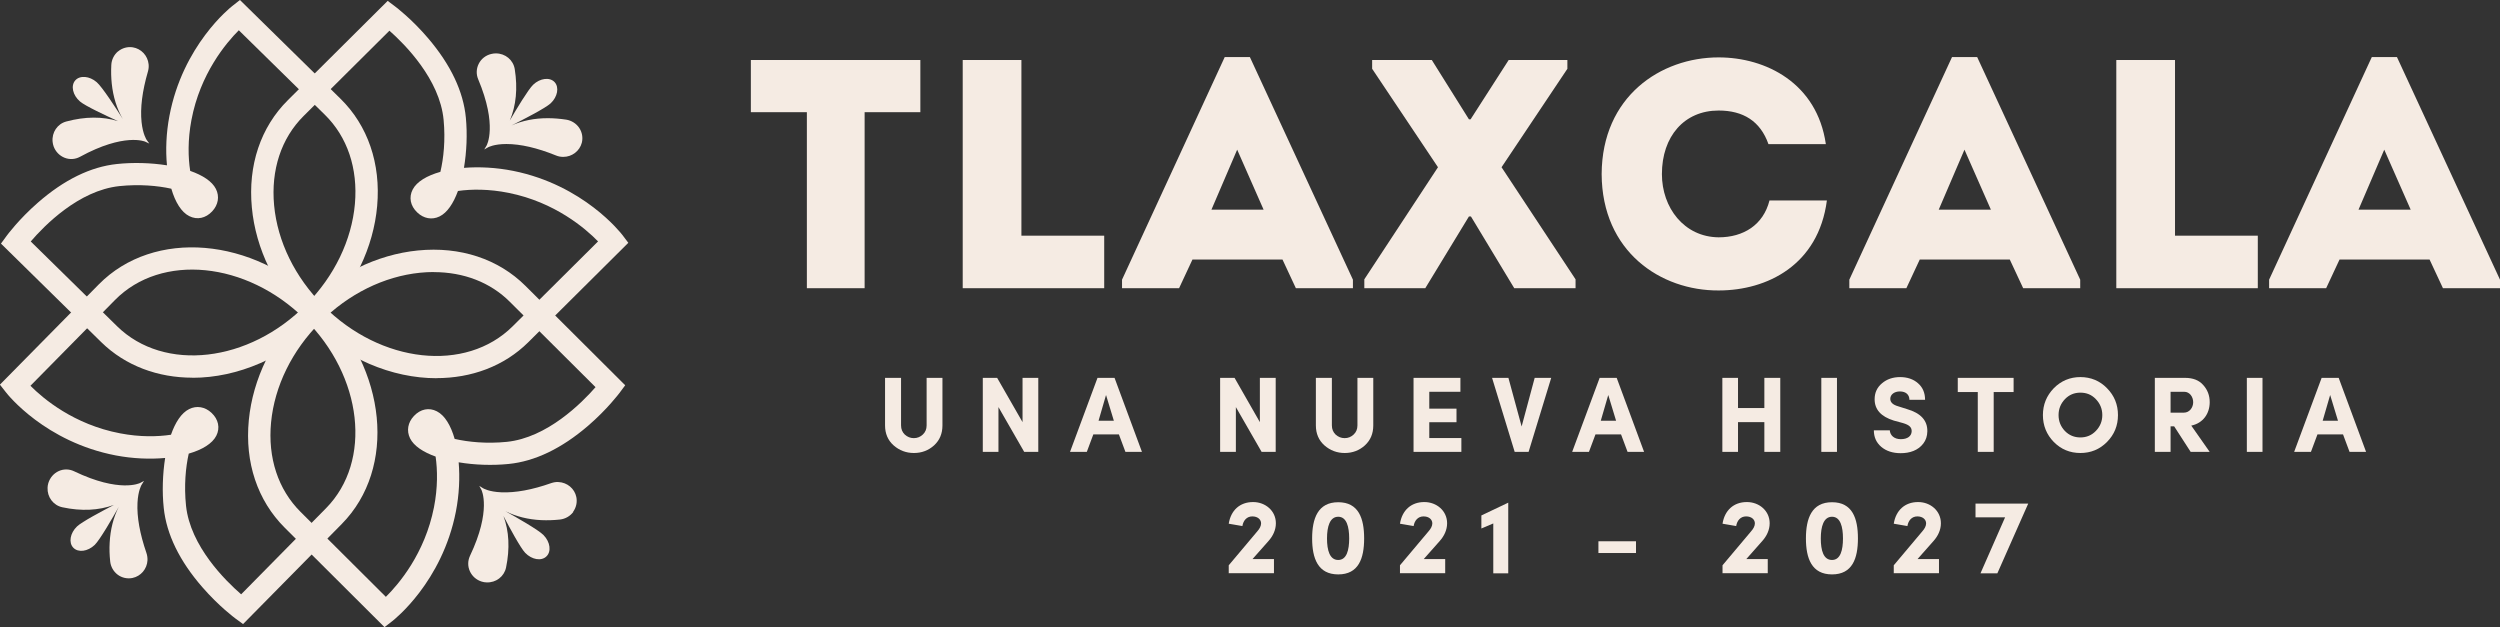 <?xml version="1.0" encoding="UTF-8"?>
<svg id="Capa_2" data-name="Capa 2" xmlns="http://www.w3.org/2000/svg" viewBox="0 0 287.47 72.11">
  <rect x="0" y="0" width="287.47" height="72.11" fill="#333333" stroke="none"/>
  <defs>
    <style>
      .cls-1 {
        fill: #f5ebe3;
        stroke-width: 0px;
      }
    </style>
  </defs>
  <g id="Capa_2-2" data-name="Capa 2">
    <g>
      <path class="cls-1" d="M66.6,14.7c-.34-.5-.88-.84-1.48-.94-.75-.11-1.44-.17-2.13-.17-1.52,0-2.93.28-4.18.84,1.29-.65,3.91-1.99,4.51-2.55.8-.75,1-1.85.45-2.44-.55-.59-1.66-.46-2.46.3-.56.53-1.93,2.81-2.69,4.12.73-1.72.92-3.7.57-5.91-.17-1.05-1.08-1.81-2.17-1.81-.18,0-.37.02-.55.07-.62.15-1.14.56-1.42,1.12-.28.55-.31,1.2-.07,1.77,2.26,5.37.98,7.62.97,7.64l-.27.45.46-.26s.66-.37,2.09-.37c1.62,0,3.54.44,5.71,1.32.26.11.54.16.83.16,1,0,1.88-.67,2.13-1.62.15-.59.04-1.21-.3-1.72"/>
      <path class="cls-1" d="M13.58,5.9c-.47.39-.75.96-.78,1.57-.04.75-.02,1.45.05,2.14.16,1.52.58,2.88,1.27,4.07-.77-1.22-2.37-3.69-3-4.23-.83-.72-1.94-.81-2.47-.2-.53.61-.29,1.7.55,2.42.59.51,2.99,1.63,4.37,2.26-1.78-.55-3.77-.54-5.94.04-1.03.27-1.69,1.26-1.58,2.34.02.18.06.36.12.53.22.6.68,1.07,1.26,1.3.58.23,1.22.19,1.77-.11,5.11-2.79,7.48-1.75,7.5-1.74l.47.22-.31-.43s-.43-.62-.58-2.04c-.17-1.61.08-3.57.73-5.81.08-.27.11-.56.08-.84h0c-.1-1-.86-1.8-1.83-1.95-.6-.09-1.21.08-1.68.47"/>
      <path class="cls-1" d="M65.92,58.87c-.36.48-.92.8-1.53.87-.75.08-1.45.1-2.14.07-1.52-.07-2.91-.42-4.14-1.03,1.26.7,3.82,2.16,4.39,2.75.77.79.92,1.89.33,2.45-.58.57-1.68.38-2.44-.41-.54-.56-1.8-2.9-2.5-4.24.65,1.75.75,3.74.3,5.93-.22,1.04-1.16,1.76-2.25,1.71-.18,0-.37-.04-.54-.09-.61-.18-1.11-.62-1.37-1.19-.26-.57-.25-1.21.01-1.77,2.5-5.26,1.33-7.56,1.32-7.59l-.25-.46.45.28s.64.4,2.07.46c1.62.07,3.55-.28,5.76-1.06.27-.09.55-.14.83-.12,1,.05,1.85.75,2.05,1.72.12.59-.01,1.21-.37,1.7"/>
      <path class="cls-1" d="M13.53,66.08c-.48-.36-.8-.92-.86-1.53-.08-.75-.1-1.45-.06-2.14.08-1.52.43-2.91,1.05-4.13-.71,1.26-2.18,3.81-2.77,4.38-.8.76-1.89.91-2.46.32-.56-.58-.37-1.68.42-2.44.56-.54,2.91-1.78,4.25-2.48-1.75.64-3.74.74-5.93.27-1.04-.22-1.75-1.17-1.7-2.25,0-.18.04-.36.09-.54.19-.61.62-1.11,1.19-1.37.57-.26,1.21-.25,1.77.02,5.25,2.52,7.56,1.36,7.58,1.35l.46-.24-.28.45s-.4.64-.47,2.07c-.08,1.62.27,3.56,1.03,5.77.09.27.13.55.12.83-.05,1-.76,1.84-1.73,2.04-.6.12-1.22-.02-1.7-.38"/>
      <path class="cls-1" d="M22.14,43.43c-3.95,0-7.69-1.34-10.49-4.08L.11,28.01l.66-.9c.06-.08,1.39-1.89,3.59-3.81,3.01-2.63,6.06-4.12,9.08-4.44,1.86-.2,3.91-.14,5.76.15-.17-1.75-.09-3.72.28-5.67C21.01,5.22,26.47.88,26.7.7l.89-.7,11.56,11.35c3.15,3.09,4.65,7.47,4.22,12.33-.42,4.76-2.66,9.42-6.3,13.13-4.29,4.36-9.79,6.63-14.93,6.63M3.54,27.77l9.92,9.74c5.42,5.32,15.19,4.2,21.78-2.51,3.22-3.28,5.2-7.39,5.57-11.55.36-4.08-.87-7.72-3.46-10.26L27.46,3.48c-1.46,1.46-4.45,5-5.45,10.33-.43,2.28-.38,4.31-.14,5.84,1.43.5,2.52,1.2,2.96,2.08.43.86.27,1.82-.43,2.57-.75.8-1.73,1.01-2.64.55-.9-.45-1.61-1.6-2.06-3.15-1.57-.35-3.67-.54-5.98-.3-4.67.5-8.63,4.55-10.18,6.36"/>
      <path class="cls-1" d="M27.96,71.77l-.9-.66c-.08-.06-1.89-1.4-3.8-3.6-2.62-3.01-4.11-6.07-4.43-9.09-.2-1.86-.13-3.91.16-5.76-1.75.16-3.72.08-5.67-.29-8.11-1.55-12.45-7.01-12.63-7.25l-.7-.89,11.37-11.53c6.33-6.42,17.75-5.47,25.45,2.13,7.7,7.6,8.82,19,2.49,25.42l-11.36,11.52ZM21.7,52.17c-.35,1.57-.55,3.67-.31,5.98.49,4.65,4.54,8.63,6.34,10.19l9.76-9.9c5.33-5.41,4.23-15.18-2.46-21.78-6.69-6.6-16.48-7.57-21.81-2.16l-9.72,9.86c1.46,1.47,4.99,4.46,10.32,5.47,2.28.44,4.31.39,5.84.16.5-1.43,1.2-2.51,2.09-2.95.86-.43,1.82-.27,2.57.43.8.75,1.01,1.74.55,2.64-.46.9-1.61,1.6-3.16,2.05"/>
      <path class="cls-1" d="M44.21,72.11l-11.47-11.43c-3.13-3.12-4.6-7.5-4.13-12.36.46-4.76,2.73-9.41,6.39-13.08,3.67-3.68,8.31-5.97,13.06-6.44,4.85-.48,9.25.97,12.37,4.08l11.46,11.42-.66.89c-.06.07-1.41,1.88-3.62,3.78-3.03,2.6-6.1,4.08-9.12,4.38-1.86.19-3.91.12-5.75-.19.15,1.75.06,3.72-.32,5.67-1.59,8.1-7.08,12.41-7.31,12.59l-.89.69ZM49.86,31.28c-.51,0-1.02.03-1.55.08-4.16.42-8.25,2.44-11.49,5.7-3.25,3.26-5.25,7.35-5.65,11.51-.39,4.07.81,7.72,3.39,10.29l9.81,9.77c1.47-1.45,4.48-4.97,5.53-10.29.45-2.28.41-4.31.19-5.84-1.42-.51-2.51-1.22-2.94-2.1-.42-.86-.26-1.82.45-2.57.75-.8,1.74-1,2.64-.53.9.46,1.6,1.62,2.04,3.17,1.57.36,3.67.57,5.98.34,4.66-.47,8.65-4.49,10.22-6.29l-9.85-9.81c-2.24-2.24-5.31-3.42-8.76-3.42"/>
      <path class="cls-1" d="M50.2,43.49c-5.11,0-10.58-2.23-14.87-6.54-3.66-3.68-5.93-8.34-6.37-13.09-.46-4.85,1.01-9.24,4.15-12.35L44.58.1l.89.67c.08.06,1.88,1.42,3.77,3.64,2.59,3.04,4.05,6.12,4.33,9.14.18,1.86.09,3.91-.22,5.75,1.76-.14,3.72-.04,5.67.35,8.09,1.63,12.37,7.14,12.55,7.37l.68.9-11.49,11.42c-2.81,2.79-6.57,4.14-10.57,4.14M37.16,35.14c6.62,6.67,16.4,7.74,21.79,2.38l9.82-9.76c-1.44-1.48-4.95-4.51-10.27-5.58-2.28-.46-4.3-.44-5.84-.22-.52,1.42-1.23,2.5-2.12,2.93-.86.42-1.82.25-2.56-.46-.8-.76-.99-1.75-.52-2.65.47-.89,1.62-1.58,3.18-2.02.37-1.57.59-3.66.37-5.98-.44-4.66-4.45-8.68-6.23-10.25l-9.86,9.8c-2.58,2.56-3.78,6.21-3.4,10.28.39,4.17,2.4,8.26,5.64,11.52"/>
      <path class="cls-1" d="M106.56,43.45h1.81v5.47c0,.94-.32,1.7-.96,2.29-.64.58-1.42.88-2.32.88s-1.68-.3-2.34-.88c-.65-.58-.98-1.35-.98-2.29v-5.47h1.84v5.47c0,.43.15.78.43,1.05.3.27.64.41,1.04.41s.74-.14,1.03-.41c.3-.28.44-.63.44-1.05v-5.47Z"/>
      <polygon class="cls-1" points="119.39 43.45 119.39 51.96 117.77 51.96 114.81 46.81 114.81 51.96 113.01 51.96 113.01 43.45 114.66 43.45 117.58 48.54 117.58 43.45 119.39 43.45"/>
      <path class="cls-1" d="M128.66,49.95h-2.94l-.75,2.01h-1.93l3.16-8.51h1.96l3.15,8.51h-1.9l-.75-2.01ZM126.31,48.38h1.77l-.9-2.96-.86,2.96Z"/>
      <polygon class="cls-1" points="146.69 43.45 146.69 51.96 145.07 51.96 142.11 46.81 142.11 51.96 140.3 51.96 140.3 43.45 141.96 43.45 144.87 48.54 144.87 43.45 146.69 43.45"/>
      <path class="cls-1" d="M156.1,43.45h1.81v5.47c0,.94-.32,1.7-.96,2.29-.64.58-1.42.88-2.32.88s-1.68-.3-2.34-.88c-.65-.58-.98-1.35-.98-2.29v-5.47h1.84v5.47c0,.43.15.78.43,1.05.3.27.64.41,1.04.41s.74-.14,1.03-.41c.3-.28.44-.63.44-1.05v-5.47Z"/>
      <polygon class="cls-1" points="162.54 51.96 162.54 43.45 167.93 43.45 167.93 45.05 164.35 45.05 164.35 46.99 167.48 46.99 167.48 48.55 164.35 48.55 164.35 50.37 168.04 50.37 168.04 51.96 162.54 51.96"/>
      <polygon class="cls-1" points="171.57 43.45 173.45 43.45 174.97 49.04 176.47 43.45 178.37 43.45 175.77 51.96 174.17 51.96 171.57 43.45"/>
      <path class="cls-1" d="M186.4,49.95h-2.94l-.75,2.01h-1.93l3.16-8.51h1.96l3.15,8.51h-1.9l-.75-2.01ZM184.06,48.38h1.77l-.9-2.96-.86,2.96Z"/>
      <polygon class="cls-1" points="202.88 43.45 204.71 43.45 204.71 51.96 202.88 51.96 202.88 48.54 199.85 48.54 199.85 51.96 198.05 51.96 198.05 43.45 199.85 43.45 199.85 46.92 202.88 46.92 202.88 43.45"/>
      <rect class="cls-1" x="209.43" y="43.45" width="1.8" height="8.51"/>
      <path class="cls-1" d="M217.3,49.47c.04.58.49,1.03,1.27,1.03s1.23-.36,1.25-.9c.01-.43-.22-.73-1.03-.96l-1.03-.28c-1.47-.46-2.2-1.27-2.2-2.45,0-.75.28-1.36.84-1.83.56-.48,1.26-.72,2.09-.72s1.53.24,2.06.71c.54.47.81,1.1.81,1.9h-1.8c0-.58-.4-.96-1.1-.96-.64,0-1.1.36-1.1.85,0,.41.31.69.91.86l1.01.32c1.59.46,2.37,1.32,2.34,2.57-.01.53-.16,1-.47,1.4-.6.78-1.54,1.1-2.59,1.1-.93,0-1.67-.25-2.24-.73-.57-.49-.85-1.12-.85-1.9h1.81Z"/>
      <polygon class="cls-1" points="225.12 45.08 225.12 43.45 231.54 43.45 231.54 45.08 229.25 45.08 229.25 51.96 227.42 51.96 227.42 45.08 225.12 45.08"/>
      <path class="cls-1" d="M236.16,44.64c.84-.85,1.87-1.28,3.06-1.28s2.24.43,3.06,1.28c.84.85,1.26,1.88,1.26,3.09s-.42,2.24-1.26,3.09c-.84.85-1.86,1.27-3.06,1.27s-2.22-.42-3.06-1.27c-.83-.85-1.25-1.89-1.25-3.09s.42-2.23,1.25-3.09M241,45.9c-.48-.51-1.07-.75-1.78-.75s-1.3.25-1.78.75c-.48.51-.73,1.11-.73,1.83s.25,1.32.73,1.83c.48.49,1.07.74,1.78.74s1.3-.25,1.78-.75c.49-.51.74-1.11.74-1.82s-.25-1.32-.74-1.83"/>
      <path class="cls-1" d="M254.07,51.96h-2.17l-1.9-2.94h-.41v2.94h-1.81v-8.51h3.48c.9,0,1.61.27,2.09.83.49.54.74,1.2.74,1.96,0,1.3-.74,2.41-2.12,2.7l2.11,3.01ZM249.59,45.05v2.4h1.53c.65,0,1.07-.59,1.07-1.2s-.4-1.2-1.03-1.2h-1.58Z"/>
      <rect class="cls-1" x="258.36" y="43.45" width="1.8" height="8.51"/>
      <path class="cls-1" d="M269.42,49.95h-2.94l-.75,2.01h-1.93l3.16-8.51h1.96l3.15,8.51h-1.9l-.75-2.01ZM267.08,48.38h1.76l-.9-2.96-.86,2.96Z"/>
      <polygon class="cls-1" points="86.34 12.9 86.34 6.9 105.83 6.9 105.83 12.9 99.42 12.9 99.42 33.14 92.78 33.14 92.78 12.9 86.34 12.9"/>
      <polygon class="cls-1" points="117.45 27.1 126.97 27.1 126.97 33.14 110.7 33.14 110.7 6.9 117.45 6.9 117.45 27.1"/>
      <path class="cls-1" d="M147.47,29.84h-10.35l-1.54,3.3h-6.56v-.98l11.81-25.6h2.89l11.85,25.6v.98h-6.56l-1.54-3.3ZM142.26,17.21l-2.96,6.9h6l-3.04-6.9Z"/>
      <polygon class="cls-1" points="168.91 24.89 163.89 33.14 156.88 33.14 156.88 32.12 165.35 19.23 157.78 7.91 157.78 6.9 164.64 6.9 168.91 13.72 169.1 13.72 173.48 6.9 180.23 6.9 180.23 7.91 172.66 19.23 181.17 32.12 181.17 33.14 174.12 33.14 169.14 24.89 168.91 24.89"/>
      <path class="cls-1" d="M197.62,6.6c5.44,0,11.32,2.96,12.33,9.97h-6.6c-.94-2.66-2.92-3.86-5.73-3.86-3.94,0-6.52,2.96-6.52,7.31,0,3.86,2.55,7.23,6.52,7.27,2.85,0,5.14-1.42,5.85-4.24h6.6c-.97,7.42-6.86,10.35-12.44,10.35-6.67.04-13.42-4.46-13.46-13.38.04-8.92,6.78-13.42,13.46-13.42"/>
      <path class="cls-1" d="M231.1,29.84h-10.35l-1.54,3.3h-6.56v-.98l11.81-25.6h2.89l11.85,25.6v.98h-6.56l-1.54-3.3ZM225.89,17.21l-2.96,6.9h6l-3.04-6.9Z"/>
      <polygon class="cls-1" points="250.1 27.1 259.62 27.1 259.62 33.14 243.35 33.14 243.35 6.9 250.1 6.9 250.1 27.1"/>
      <path class="cls-1" d="M279.37,29.84h-10.35l-1.54,3.3h-6.56v-.98l11.81-25.6h2.89l11.85,25.6v.98h-6.56l-1.54-3.3ZM274.16,17.21l-2.96,6.9h6l-3.04-6.9Z"/>
      <path class="cls-1" d="M141.29,65.93v-.93l3.29-3.91c.25-.28.43-.6.43-.91,0-.43-.37-.8-1.01-.8s-1.04.48-1.14,1.11l-1.57-.27c.24-1.53,1.27-2.49,2.8-2.49,1.42,0,2.62,1.01,2.62,2.44,0,.78-.35,1.48-.84,2.03l-1.85,2.09h2.47v1.62h-5.22Z"/>
      <path class="cls-1" d="M153.88,57.75c2.34,0,2.98,1.85,2.98,4.16s-.64,4.14-2.98,4.14-3-1.85-3-4.14.66-4.16,3-4.16M153.88,64.39c.97,0,1.26-1.13,1.26-2.47s-.29-2.5-1.26-2.5-1.29,1.14-1.29,2.5.31,2.47,1.29,2.47"/>
      <path class="cls-1" d="M160.98,65.93v-.93l3.29-3.91c.25-.28.43-.6.43-.91,0-.43-.37-.8-1.01-.8s-1.04.48-1.14,1.11l-1.57-.27c.24-1.53,1.27-2.49,2.8-2.49,1.42,0,2.62,1.01,2.62,2.44,0,.78-.35,1.48-.84,2.03l-1.85,2.09h2.47v1.62h-5.22Z"/>
      <polygon class="cls-1" points="173.43 65.93 171.71 65.93 171.71 60.19 170.34 60.77 170.34 59.27 173.43 57.8 173.43 65.93"/>
      <rect class="cls-1" x="183.8" y="62.24" width="4.32" height="1.35"/>
      <path class="cls-1" d="M198.07,65.93v-.93l3.29-3.91c.25-.28.43-.6.43-.91,0-.43-.37-.8-1.01-.8s-1.04.48-1.14,1.11l-1.57-.27c.24-1.53,1.27-2.49,2.8-2.49,1.42,0,2.62,1.01,2.62,2.44,0,.78-.35,1.48-.84,2.03l-1.85,2.09h2.47v1.62h-5.22Z"/>
      <path class="cls-1" d="M210.66,57.75c2.34,0,2.98,1.85,2.98,4.16s-.64,4.14-2.98,4.14-3-1.85-3-4.14.66-4.16,3-4.16M210.66,64.39c.97,0,1.26-1.13,1.26-2.47s-.29-2.5-1.26-2.5-1.29,1.14-1.29,2.5.3,2.47,1.29,2.47"/>
      <path class="cls-1" d="M217.76,65.93v-.93l3.29-3.91c.25-.28.43-.6.43-.91,0-.43-.37-.8-1.01-.8s-1.04.48-1.14,1.11l-1.57-.27c.24-1.53,1.27-2.49,2.8-2.49,1.42,0,2.62,1.01,2.62,2.44,0,.78-.35,1.48-.84,2.03l-1.85,2.09h2.47v1.62h-5.22Z"/>
      <polygon class="cls-1" points="233.22 57.91 229.67 65.93 227.73 65.93 230.56 59.49 227.16 59.49 227.16 57.91 233.22 57.91"/>
    </g>
  </g>
</svg>